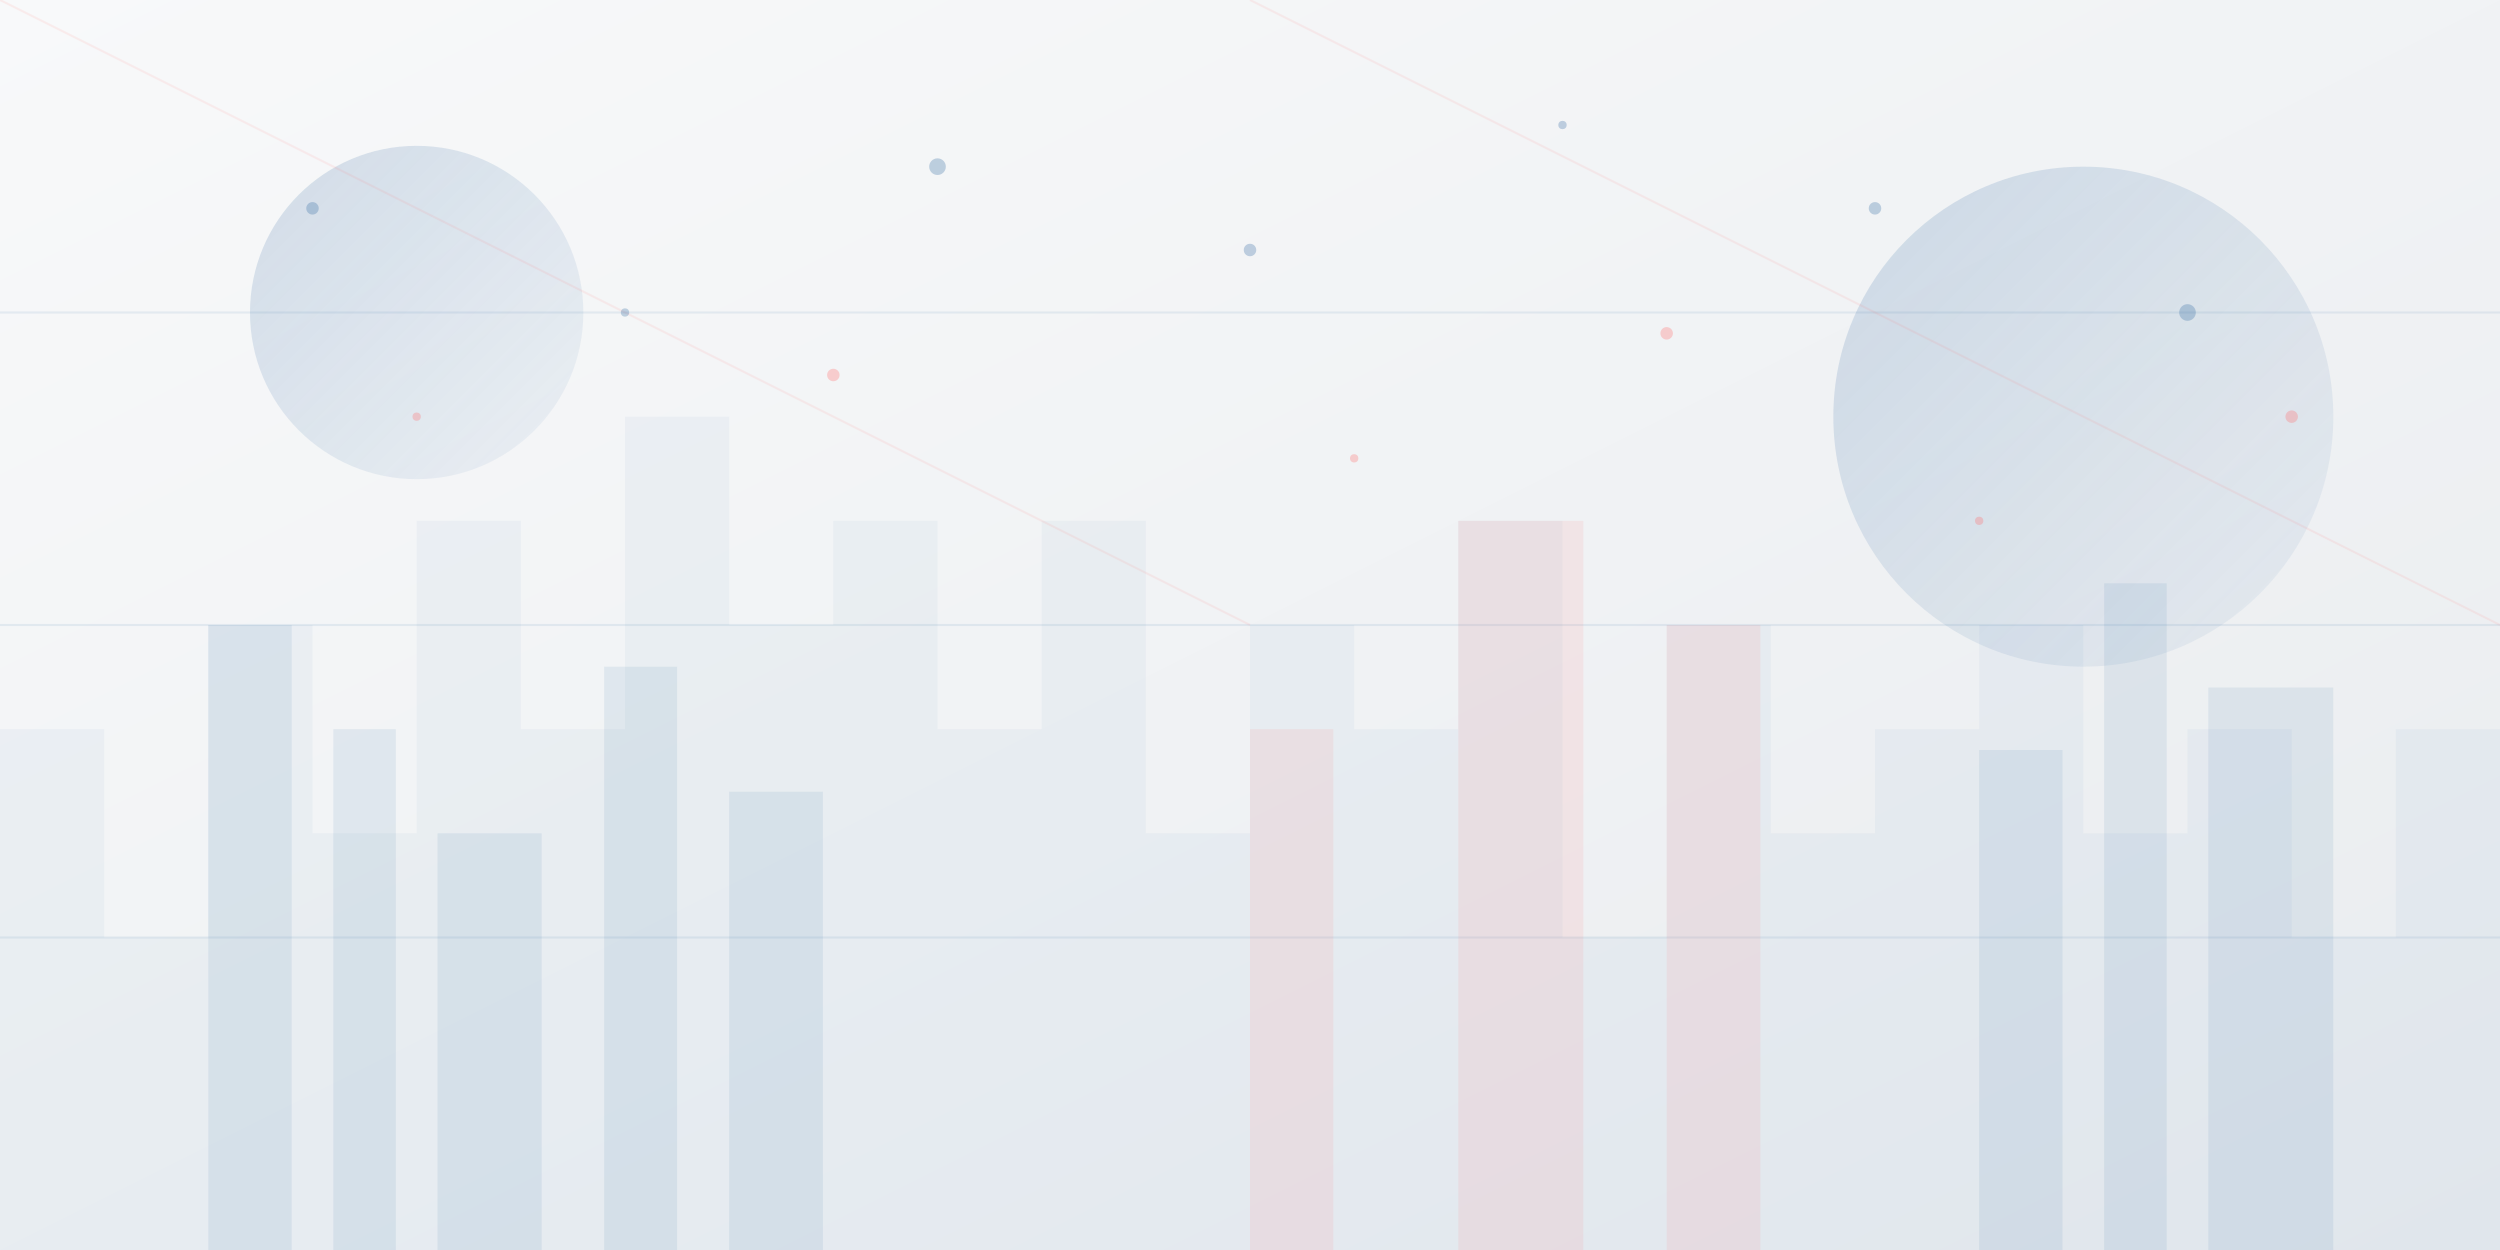 <svg xmlns="http://www.w3.org/2000/svg" viewBox="0 0 1200 600" preserveAspectRatio="none">
  <rect x="0" y="0" width="1200" height="600" fill="#333333" stroke="none"/>
  <defs>
    <linearGradient id="bg-gradient" x1="0%" y1="0%" x2="100%" y2="100%">
      <stop offset="0%" stop-color="#f8f9fa" />
      <stop offset="100%" stop-color="#e9ecef" />
    </linearGradient>
    <linearGradient id="accent-gradient" x1="0%" y1="0%" x2="100%" y2="100%">
      <stop offset="0%" stop-color="#3a6ea5" stop-opacity="0.2" />
      <stop offset="100%" stop-color="#3a6ea5" stop-opacity="0.05" />
    </linearGradient>
  </defs>
  
  <!-- Background -->
  <rect width="100%" height="100%" fill="url(#bg-gradient)" />
  
  <!-- Abstract Building Skyline -->
  <path d="M0,600 L0,350 L50,350 L50,450 L100,450 L100,300 L150,300 L150,400 L200,400 L200,250 
           L250,250 L250,350 L300,350 L300,200 L350,200 L350,300 L400,300 L400,250 L450,250 
           L450,350 L500,350 L500,250 L550,250 L550,400 L600,400 L600,300 L650,300 L650,350 
           L700,350 L700,250 L750,250 L750,450 L800,450 L800,300 L850,300 L850,400 L900,400 
           L900,350 L950,350 L950,300 L1000,300 L1000,400 L1050,400 L1050,350 L1100,350 
           L1100,450 L1150,450 L1150,350 L1200,350 L1200,600 Z" 
        fill="#3a6ea5" opacity="0.05" />
  
  <!-- Accent Shapes -->
  <circle cx="200" cy="150" r="80" fill="url(#accent-gradient)" />
  <circle cx="1000" cy="200" r="120" fill="url(#accent-gradient)" />
  
  <!-- Decorative Lines -->
  <line x1="0" y1="150" x2="1200" y2="150" stroke="#3a6ea5" stroke-width="1" stroke-opacity="0.1" />
  <line x1="0" y1="300" x2="1200" y2="300" stroke="#3a6ea5" stroke-width="1" stroke-opacity="0.1" />
  <line x1="0" y1="450" x2="1200" y2="450" stroke="#3a6ea5" stroke-width="1" stroke-opacity="0.1" />
  
  <!-- Diagonal Lines -->
  <line x1="0" y1="0" x2="600" y2="300" stroke="#ff6b6b" stroke-width="1" stroke-opacity="0.1" />
  <line x1="600" y1="0" x2="1200" y2="300" stroke="#ff6b6b" stroke-width="1" stroke-opacity="0.1" />
  
  <!-- Building Silhouettes -->
  <rect x="100" y="300" width="40" height="300" fill="#3a6ea5" opacity="0.1" />
  <rect x="160" y="350" width="30" height="250" fill="#3a6ea5" opacity="0.1" />
  <rect x="210" y="400" width="50" height="200" fill="#3a6ea5" opacity="0.1" />
  <rect x="290" y="320" width="35" height="280" fill="#3a6ea5" opacity="0.1" />
  <rect x="350" y="380" width="45" height="220" fill="#3a6ea5" opacity="0.1" />
  <rect x="950" y="360" width="40" height="240" fill="#3a6ea5" opacity="0.1" />
  <rect x="1010" y="280" width="30" height="320" fill="#3a6ea5" opacity="0.1" />
  <rect x="1060" y="330" width="60" height="270" fill="#3a6ea5" opacity="0.1" />
  
  <!-- Accent Building -->
  <rect x="700" y="250" width="60" height="350" fill="#ff6b6b" opacity="0.1" />
  <rect x="600" y="350" width="40" height="250" fill="#ff6b6b" opacity="0.1" />
  <rect x="800" y="300" width="45" height="300" fill="#ff6b6b" opacity="0.1" />
  
  <!-- Floating Dots -->
  <circle cx="150" cy="100" r="3" fill="#3a6ea5" opacity="0.3" />
  <circle cx="300" cy="150" r="2" fill="#3a6ea5" opacity="0.3" />
  <circle cx="450" cy="80" r="4" fill="#3a6ea5" opacity="0.3" />
  <circle cx="600" cy="120" r="3" fill="#3a6ea5" opacity="0.3" />
  <circle cx="750" cy="60" r="2" fill="#3a6ea5" opacity="0.3" />
  <circle cx="900" cy="100" r="3" fill="#3a6ea5" opacity="0.3" />
  <circle cx="1050" cy="150" r="4" fill="#3a6ea5" opacity="0.3" />
  
  <circle cx="200" cy="200" r="2" fill="#ff6b6b" opacity="0.3" />
  <circle cx="400" cy="180" r="3" fill="#ff6b6b" opacity="0.3" />
  <circle cx="650" cy="220" r="2" fill="#ff6b6b" opacity="0.3" />
  <circle cx="800" cy="160" r="3" fill="#ff6b6b" opacity="0.3" />
  <circle cx="950" cy="250" r="2" fill="#ff6b6b" opacity="0.3" />
  <circle cx="1100" cy="200" r="3" fill="#ff6b6b" opacity="0.3" />
</svg>
